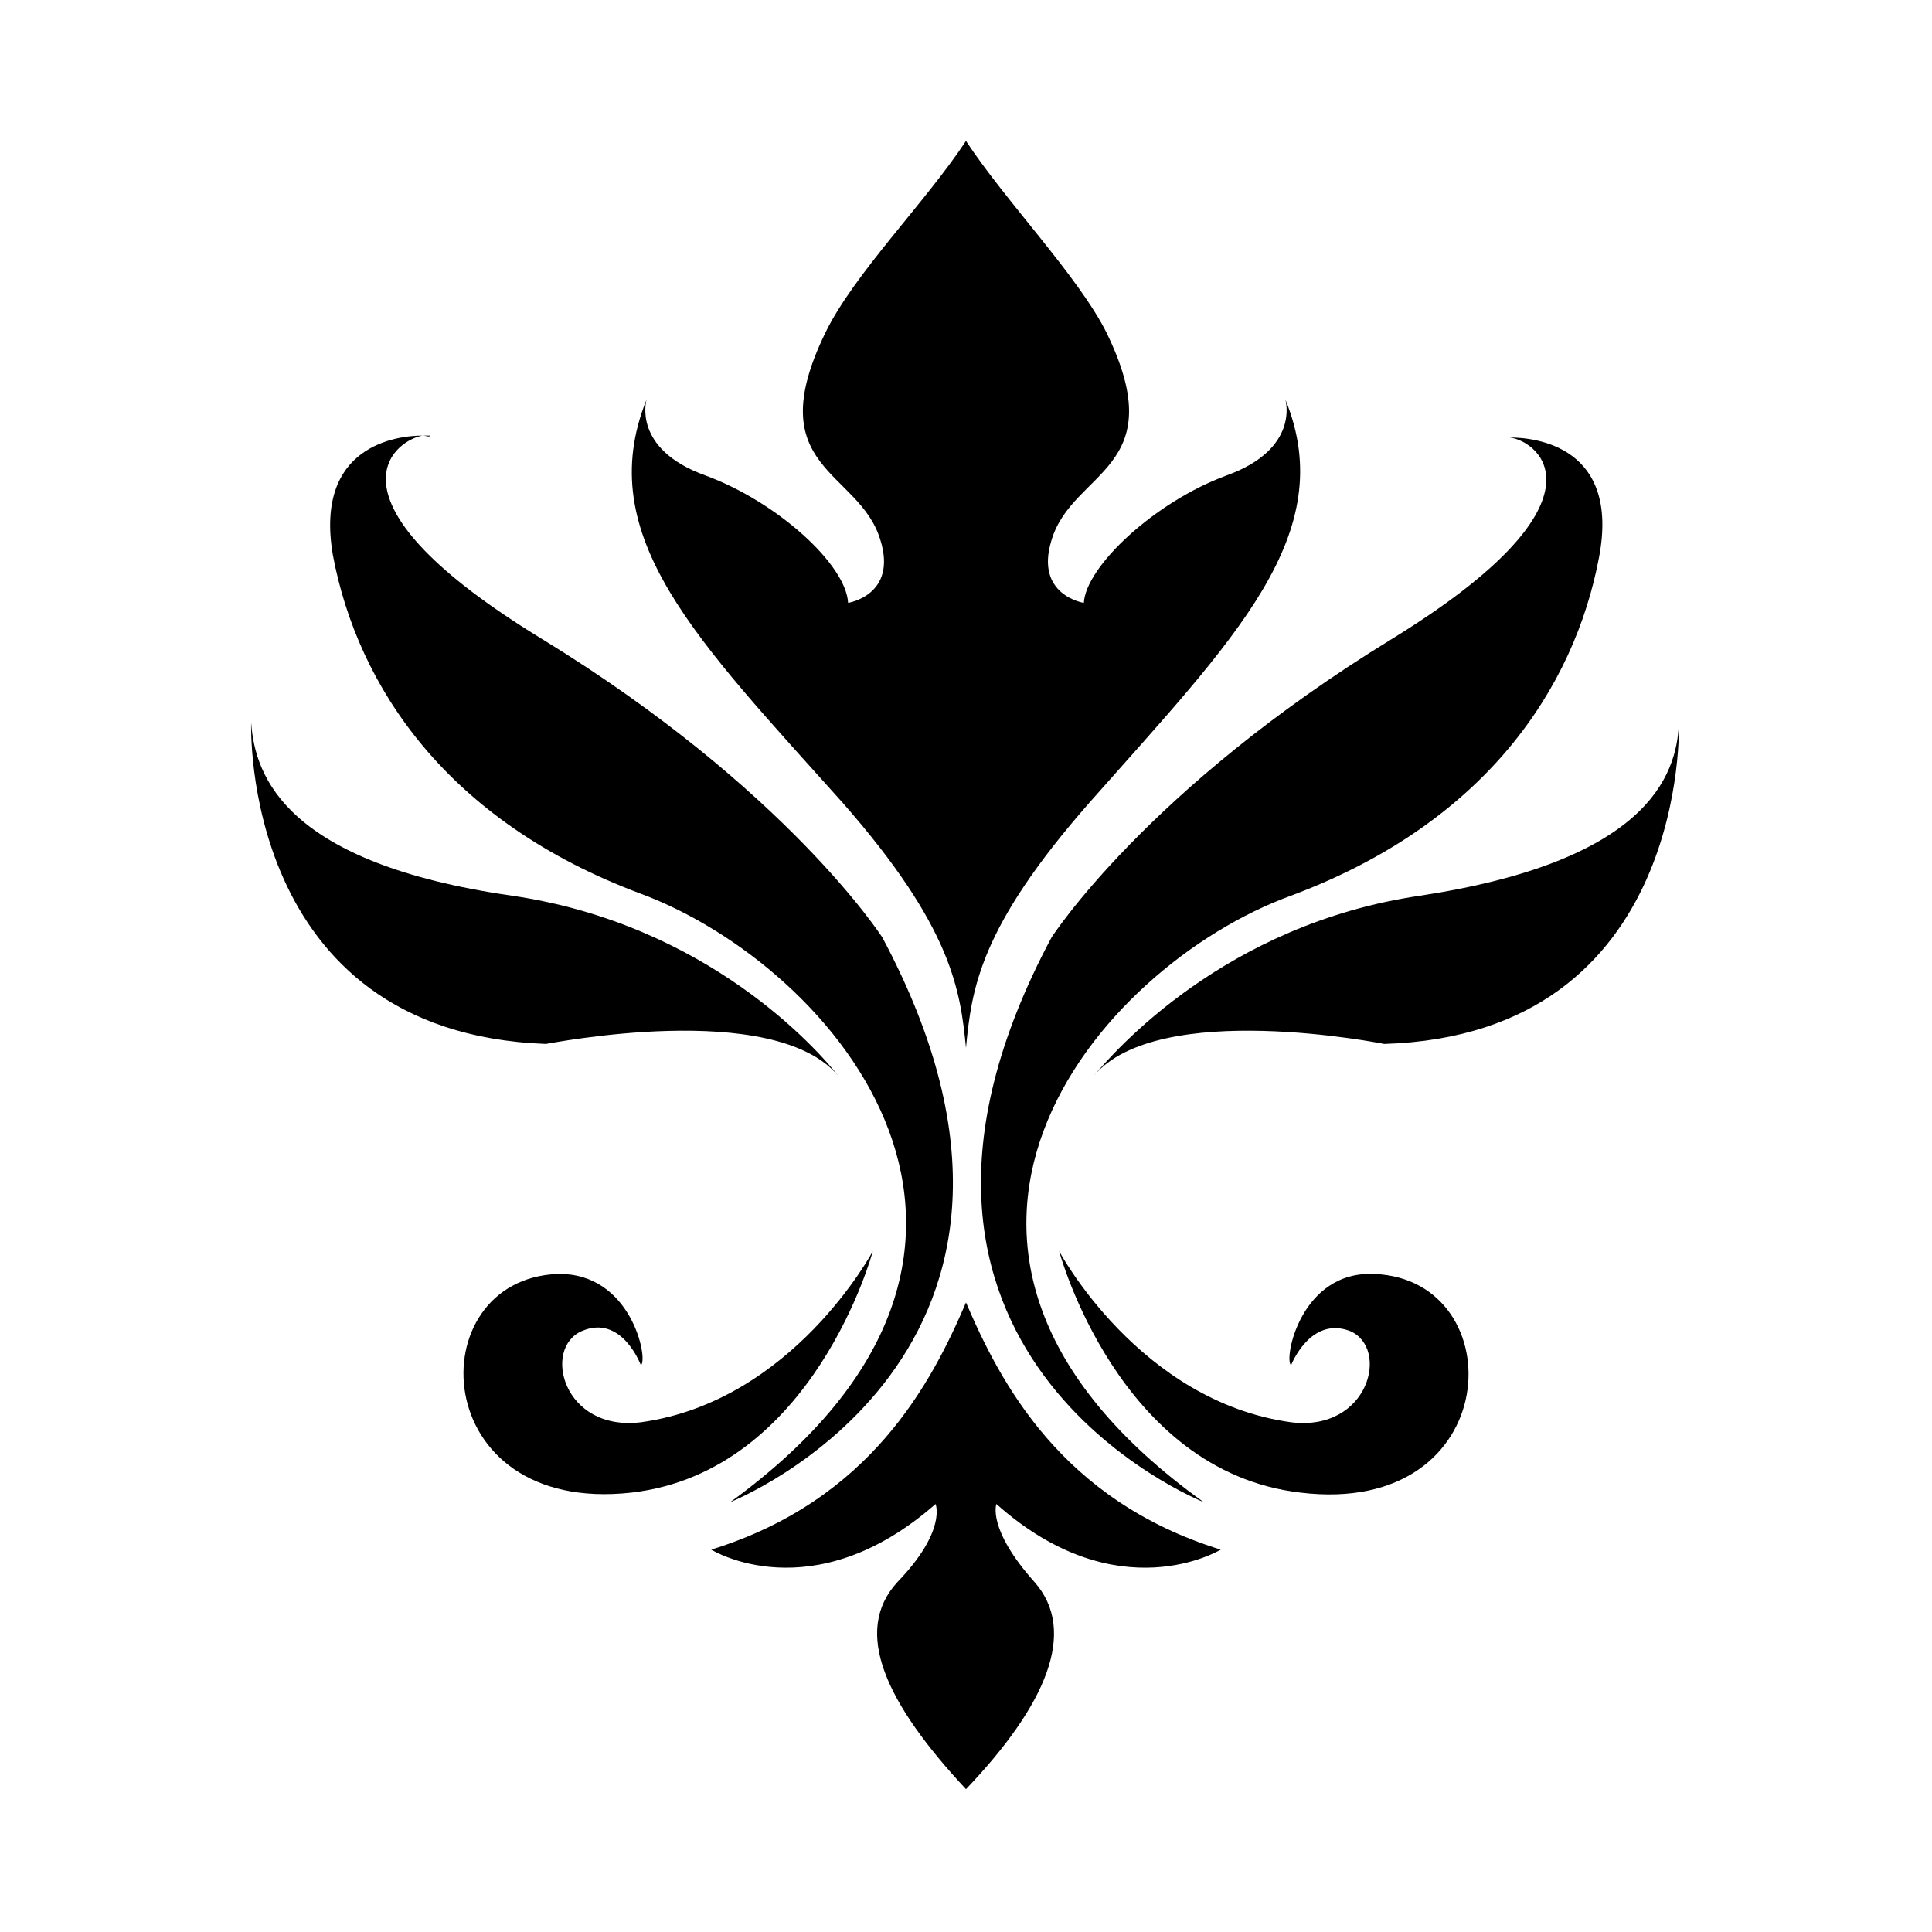 <?xml version="1.0" encoding="UTF-8"?>
<!-- Uploaded to: ICON Repo, www.svgrepo.com, Generator: ICON Repo Mixer Tools -->
<svg fill="#000000" width="800px" height="800px" version="1.1" viewBox="144 144 512 512" xmlns="http://www.w3.org/2000/svg">
 <g>
  <path d="m512.85 313.34c-64.992 39.801-90.184 79.098-90.184 79.098-58.945 110.34 40.305 149.63 40.305 149.63-92.699-66.504-28.211-142.07 23.176-160.71 51.391-19.148 75.07-54.918 81.617-89.68 5.543-29.223-16.625-31.738-23.68-31.738 8.062 1.004 27.711 17.129-31.234 53.402z"/>
  <path d="m255.91 259.44h2.016c0 0.504-1.008 0-2.016 0z"/>
  <path d="m255.91 259.44c-6.551 0-28.719 2.519-23.68 31.738 6.551 34.762 30.23 70.535 81.617 89.68 51.387 19.145 115.88 94.211 23.68 161.22 0 0 99.25-39.297 40.305-149.63 0 0-25.191-39.297-90.184-79.098-59.449-36.273-39.801-52.398-31.738-53.906z"/>
  <path d="m520.41 381.36c-51.891 7.559-81.113 41.312-86.656 47.863 17.129-20.656 77.082-8.566 77.082-8.566 81.113-2.519 78.09-85.145 78.09-85.145-0.504 14.609-9.066 36.777-68.516 45.848z"/>
  <path d="m366.24 429.22c-5.543-7.055-34.762-40.305-86.656-47.863-59.449-8.566-68.016-31.234-69.023-45.848 0 0-3.023 82.121 78.09 85.145 0.508 0.004 60.461-12.09 77.59 8.566z"/>
  <path d="m400 489.17c-9.07 21.16-25.191 52.395-67.512 65.496 0 0 26.703 16.625 59.449-12.09 0 0 3.023 7.055-10.078 20.656-12.09 13.098-3.023 32.242 18.137 54.914 21.16-22.168 29.727-41.816 18.137-54.914-12.594-14.105-10.078-20.656-10.078-20.656 32.242 28.719 59.449 12.09 59.449 12.09-42.316-13.098-58.438-44.336-67.504-65.496z"/>
  <path d="m367.25 356.67c29.223 33.25 31.234 49.879 32.746 64.992 1.512-15.617 3.527-31.738 32.746-64.992 38.289-43.328 66.504-71.039 51.891-106.81 0 0 4.031 13.098-15.617 20.152-19.145 7.055-37.281 24.184-37.785 33.754 0 0-13.098-2.016-8.566-16.625 5.543-18.641 32.242-18.641 14.609-54.914-7.559-15.113-26.703-34.762-37.281-50.883-10.578 16.121-29.727 35.266-37.281 50.883-17.633 36.273 9.07 36.273 14.609 54.914 4.535 14.609-8.566 16.625-8.566 16.625-0.504-10.078-18.641-26.703-37.785-33.754-19.648-7.055-15.617-20.152-15.617-20.152-14.605 36.273 13.609 63.984 51.898 106.81z"/>
  <path d="m508.32 481.62c-19.648-1.008-24.184 22.672-22.168 24.184 0 0 5.039-13.098 15.617-9.07 10.578 4.535 5.039 26.703-15.617 24.184-40.305-5.543-61.465-45.344-61.465-45.344s15.621 58.441 63.984 63.984c54.414 6.547 56.426-56.426 19.648-57.938z"/>
  <path d="m375.31 475.57s-21.16 39.801-61.465 45.344c-20.656 2.519-26.199-19.648-15.617-24.184 10.578-4.535 15.617 9.07 15.617 9.07 2.016-1.512-2.519-24.688-22.168-24.184-36.777 1.512-34.762 63.984 19.648 57.938 48.367-5.543 63.984-63.984 63.984-63.984z"/>
 </g>
</svg>